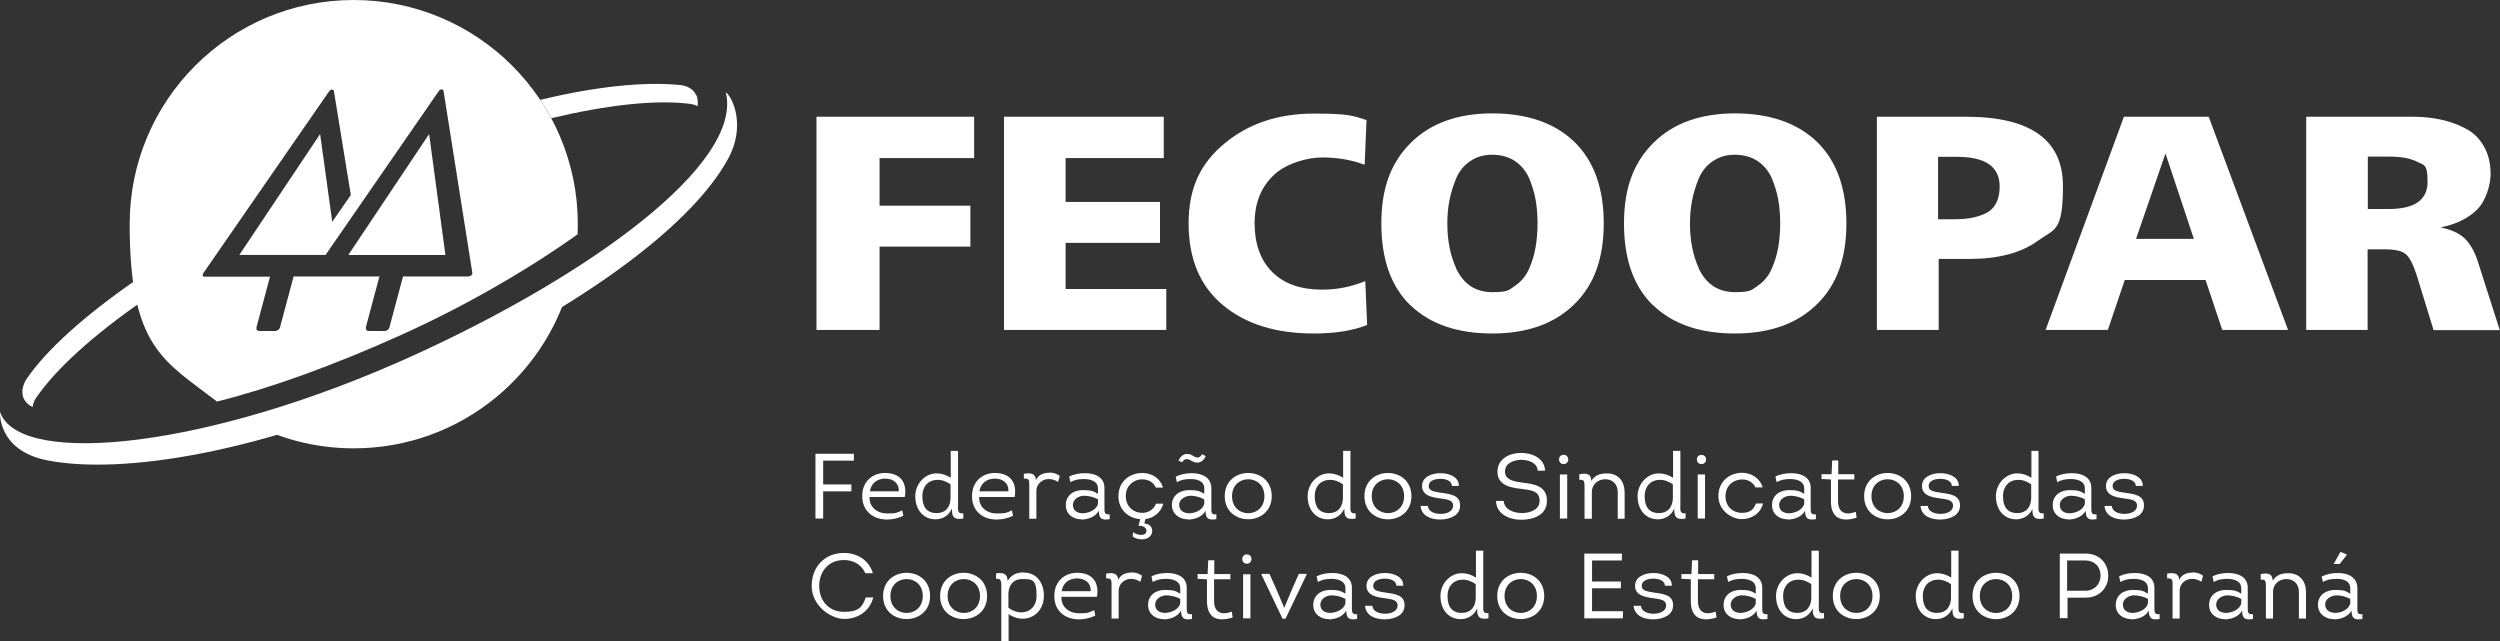 <?xml version="1.0" encoding="UTF-8"?>
<svg id="Camada_1" data-name="Camada 1" xmlns="http://www.w3.org/2000/svg" version="1.1" viewBox="0 0 1197.2 307.1">
  <rect x="0" y="0" width="1197.2" height="307.1" fill="#333333" stroke="none"/>
  <defs>
    <style>
      .cls-1 {
        fill: #fff;
        stroke-width: 0px;
      }
    </style>
  </defs>
  <g>
    <path class="cls-1" d="M407.7,235.3h-13.5v13h-3.7v-31h18.4v3.3h-14.7v11.4h13.5v3.3h0Z"/>
    <path class="cls-1" d="M433.3,238h-16.9c-.2,4.9,3.7,7.9,8.5,7.9s4.7-.5,7.2-1.5l.5,2.6c-2.5,1.2-5.2,1.8-7.8,1.8-7.1,0-12.1-4.5-11.9-11.7.2-6.7,5.1-10.6,10.9-10.6,7.3,0,10.7,4.5,9.5,11.5ZM416.5,235.3h13.9c.2-4-2.7-6.1-6.5-6.1s-6.8,2.2-7.3,6.1Z"/>
    <path class="cls-1" d="M455.8,243.7c-1.5,3.2-4.3,4.9-7.7,5-6.4,0-9.8-5.1-9.8-11.1s4.8-11,10.3-10.9c2.2,0,4.5.7,6.7,2.1v-12.9h3.5v25.3c0,2.9-.5,5,2.5,4.6v2.5c-3.4.6-5.4,0-5.4-3.7v-1ZM455.3,232c-2.1-1.5-4.4-2.3-6.5-2.2-3.9,0-7.1,2.8-7.1,7.9s2.2,8,6.8,8,6.6-3.2,6.7-7.1v-6.5h0Z"/>
    <path class="cls-1" d="M485.8,238h-16.9c-.2,4.9,3.7,7.9,8.5,7.9s4.7-.5,7.2-1.5l.5,2.6c-2.5,1.2-5.2,1.8-7.8,1.8-7.1,0-12.1-4.5-11.8-11.7.2-6.7,5.1-10.6,10.9-10.6,7.3,0,10.7,4.5,9.5,11.5ZM469,235.3h13.9c.2-4-2.7-6.1-6.5-6.1s-6.8,2.2-7.4,6.1Z"/>
    <path class="cls-1" d="M502.5,226.3c1.9,0,3.5.5,5,1.6l-.8,2.9c-1.4-.9-2.9-1.4-4.5-1.4-3,0-5.9,2.3-5.9,5.7v13.3h-3.4v-16.3c0-2,0-3.1-2.6-2.9v-2.3c3.3-.6,5.6-.2,5.8,3,1.2-2.6,3.6-3.5,6.4-3.5Z"/>
    <path class="cls-1" d="M517.9,248.7c-3.9,0-7.4-2.3-7.5-6.6-.1-4.9,3.7-7.4,8.1-7.4s5.2.6,7.3,1.8v-2.6c0-3.6-3.8-4.5-6.7-4.5s-4.7.5-6.5,1.5l-.6-2.7c2.1-1.1,4.8-1.6,7.6-1.6,4.8,0,9.5,1.9,9.3,7.4v8.9c0,2.3-.1,3.7,2.5,3.4v2.3c-3.5.6-5.2,0-5.2-4-1.6,2.9-5.2,4.2-8.4,4.2ZM525.8,239.1c-2-1.1-4.5-1.7-6.7-1.7s-5.4,1.5-5.3,4.6c.1,2.7,2.3,3.8,4.7,3.8s6.6-1.4,7.3-4.6v-2Z"/>
    <path class="cls-1" d="M545.9,248.6c-5.2-.4-10.3-4.2-10.3-11,0-13.1,18.3-14.8,21.3-4.1h-3.4c-2.8-6.5-14.4-4.9-14.4,4.1s11.8,10.7,14.5,3.6h3.5c-1.2,4.3-4.7,6.9-8.6,7.4l-.5,2.1c2.9.1,4.3,2.3,3.6,4.7-1.2,3.5-6.5,3.6-9.2,1.5l.2-2.1c1.5,1.4,5.6,2.2,6.3,0,.7-2.2-2-3.2-3.7-3l.8-3Z"/>
    <path class="cls-1" d="M568.9,248.7c-3.9,0-7.5-2.3-7.7-6.6-.1-4.9,3.8-7.4,8.3-7.4s5,.6,7.2,1.8v-2.6c0-3.6-3.5-4.5-6.5-4.5s-4.8.5-6.6,1.5l-.6-2.6c2.1-1.1,4.9-1.7,7.7-1.7,4.9,0,9.4,1.9,9.4,7.4v8.9c0,2.3-.2,3.7,2.4,3.4v2.3c-3.5.6-5.2,0-5.2-4-1.5,2.9-5.2,4.2-8.4,4.2ZM564.4,220.5c1.4-3,3.9-4.1,7-2.2,1.6,1.1,3.1,1.3,4.2-.8.7.4,1.2.6,1.8.9-1.2,2.9-3.9,4.1-6.8,2.3-1.8-1.1-3.3-1.4-4.5.7-.5-.3-1.2-.6-1.8-.9ZM576.6,239.1c-2-1.1-4.4-1.7-6.5-1.7s-5.6,1.5-5.4,4.6c.1,2.7,2.5,3.8,4.9,3.8s6.4-1.4,7.1-4.6v-2Z"/>
    <path class="cls-1" d="M586.5,237.6c0-14.8,22.5-14.8,22.5,0,0,14.7-22.5,14.8-22.5,0ZM605.5,237.6c0-10.8-15.5-10.8-15.5,0,0,10.9,15.5,10.9,15.5,0Z"/>
    <path class="cls-1" d="M643.7,243.7c-1.5,3.2-4.3,4.9-7.7,5-6.4,0-9.8-5.1-9.8-11.1s4.8-11,10.3-10.9c2.2,0,4.5.7,6.7,2.1v-12.9h3.5v25.3c0,2.9-.5,5,2.5,4.6v2.5c-3.4.6-5.4,0-5.4-3.7v-1ZM643.2,232c-2.1-1.5-4.4-2.3-6.5-2.2-3.9,0-7.1,2.8-7.1,7.9s2.2,8,6.8,8,6.6-3.2,6.7-7.1v-6.5h0Z"/>
    <path class="cls-1" d="M653.4,237.6c0-14.8,22.5-14.8,22.5,0s-22.5,14.8-22.5,0ZM672.4,237.6c0-10.8-15.5-10.8-15.5,0s15.5,10.9,15.5,0Z"/>
    <path class="cls-1" d="M683.8,242.3c.2,2.7,3.2,3.8,6.1,3.8s5.9-1.2,6-3.9c0-2.4-2-3-6-3.5-4.2-.5-8.8-1.4-8.9-5.8s4.4-6.3,8.8-6.3,9,2,8.8,6.1h-3.3c0-2.3-2.7-3.4-5.5-3.4s-5.7,1-5.6,3.5c0,2.1,2,2.6,6,3.2,4.5.6,9.2,1.2,9,6.2,0,4.4-4.4,6.5-9.4,6.6-4.6,0-9.1-1.7-9.5-6.5h3.4Z"/>
    <path class="cls-1" d="M720.1,239.9c.2,4.2,5,5.8,8.8,5.8,3.7-.1,8.3-1.4,8.4-5.9,0-5-4.7-5.1-8.9-5.7-5.6-.6-11.3-2-11.3-8.2s5.8-9,11.2-9c5.3-.1,11.4,2.5,11.6,8.5h-3.5c-.3-3.9-4.5-5.2-8-5.2-3.4.1-7.7,1.5-7.7,5.6s4.5,4.8,8.2,5.3c6.2.7,11.9,1.8,11.9,8.7s-6.4,9-12,9.1c-5.8.1-12.2-2.6-12.4-9h3.6Z"/>
    <path class="cls-1" d="M751,220c0,3-4.4,3-4.4,0s4.4-2.9,4.4,0ZM750.5,248.3h-3.5v-21.1h3.5v21.1Z"/>
    <path class="cls-1" d="M774.7,248.3v-12.6c0-3.9-2.5-6.2-6-6.2s-6.4,2.5-6.4,6.1v12.8h-3.5v-15.2c0-2.9-.2-3.6-2.5-3.4v-2.7c2.4-.4,5.7-.9,5.7,3.2,1.9-2.9,4.5-3.6,7.5-3.6,5.6,0,8.5,3.9,8.5,9.1v12.6h-3.5Z"/>
    <path class="cls-1" d="M801.7,243.7c-1.5,3.2-4.3,4.9-7.7,5-6.4,0-9.8-5.1-9.8-11.1s4.8-11,10.3-10.9c2.2,0,4.5.7,6.7,2.1v-12.9h3.5v25.3c0,2.9-.5,5,2.5,4.6v2.5c-3.4.6-5.4,0-5.4-3.7v-1ZM801.2,232c-2.1-1.5-4.4-2.3-6.5-2.2-3.9,0-7.1,2.8-7.1,7.9s2.2,8,6.8,8,6.6-3.2,6.7-7.1v-6.5h0Z"/>
    <path class="cls-1" d="M817,220c0,3-4.4,3-4.4,0,0-2.9,4.4-2.9,4.4,0ZM816.5,248.3h-3.5v-21.1h3.5v21.1Z"/>
    <path class="cls-1" d="M840.7,233.5c-1.2-2.6-3.7-3.9-6.4-3.9-3.9,0-8,2.7-8,8s3.9,8,7.8,8,5.6-1.5,6.8-4.5h3.4c-1.3,5-5.7,7.5-10.2,7.5s-11.2-3.8-11.2-11.1,5.8-11.1,11.3-11.1c4.3,0,8.5,2.4,9.9,7h-3.3Z"/>
    <path class="cls-1" d="M856.1,248.7c-3.9,0-7.4-2.3-7.5-6.6-.1-4.9,3.7-7.4,8.1-7.4s5.2.6,7.3,1.8v-2.6c0-3.6-3.8-4.5-6.7-4.5s-4.7.5-6.5,1.5l-.6-2.7c2.1-1.1,4.8-1.6,7.6-1.6,4.8,0,9.5,1.9,9.3,7.4v8.9c0,2.3-.1,3.7,2.5,3.4v2.3c-3.5.6-5.2,0-5.2-4-1.5,2.9-5.2,4.2-8.4,4.2ZM864,239.1c-2-1.1-4.5-1.7-6.7-1.7s-5.4,1.5-5.3,4.6c.1,2.7,2.3,3.8,4.7,3.8s6.6-1.4,7.3-4.6v-2Z"/>
    <path class="cls-1" d="M880.2,227.1h7.8v2.5h-7.8v10.4c0,5.4,3.4,7,8.5,5.1l.4,2.8c-7.3,2.3-12.3.3-12.3-7.8v-10.5l-4.5-.2v-2.3h4.8l.3-6.6h2.9v6.6Z"/>
    <path class="cls-1" d="M892.7,237.6c0-14.8,22.5-14.8,22.5,0s-22.5,14.8-22.5,0ZM911.7,237.6c0-10.8-15.5-10.8-15.5,0s15.5,10.9,15.5,0Z"/>
    <path class="cls-1" d="M923.2,242.3c.2,2.7,3.2,3.8,6.1,3.8s5.9-1.2,6-3.9c0-2.4-2-3-6-3.5-4.2-.5-8.8-1.4-8.9-5.8s4.4-6.3,8.8-6.3,9,2,8.8,6.1h-3.3c0-2.3-2.7-3.4-5.5-3.4s-5.7,1-5.6,3.5c0,2.1,2,2.6,6,3.2,4.5.6,9.2,1.2,9,6.2,0,4.4-4.4,6.5-9.4,6.6-4.6,0-9.1-1.7-9.5-6.5h3.4Z"/>
    <path class="cls-1" d="M973.3,243.7c-1.5,3.2-4.3,4.9-7.7,5-6.4,0-9.8-5.1-9.8-11.1s4.8-11,10.3-10.9c2.2,0,4.5.7,6.7,2.1v-12.9h3.4v25.3c0,2.9-.5,5,2.5,4.6v2.5c-3.4.6-5.4,0-5.4-3.7v-1h0ZM972.8,232c-2.1-1.5-4.4-2.3-6.5-2.2-3.9,0-7.1,2.8-7.1,7.9s2.2,8,6.8,8,6.6-3.2,6.7-7.1v-6.5h0Z"/>
    <path class="cls-1" d="M990.5,248.7c-3.9,0-7.4-2.3-7.5-6.6-.1-4.9,3.7-7.4,8.1-7.4s5.2.6,7.3,1.8v-2.6c0-3.6-3.8-4.5-6.7-4.5s-4.7.5-6.5,1.5l-.6-2.7c2.1-1.1,4.8-1.6,7.6-1.6,4.8,0,9.5,1.9,9.3,7.4v8.9c0,2.3-.1,3.7,2.5,3.4v2.3c-3.5.6-5.2,0-5.2-4-1.6,2.9-5.2,4.2-8.4,4.2ZM998.4,239.1c-1.9-1.1-4.6-1.7-6.7-1.7s-5.4,1.5-5.3,4.6c.1,2.7,2.3,3.8,4.7,3.8s6.6-1.4,7.3-4.6v-2Z"/>
    <path class="cls-1" d="M1011.3,242.3c.2,2.7,3.2,3.8,6.1,3.8s5.9-1.2,6-3.9c0-2.4-2-3-6-3.5-4.2-.5-8.8-1.4-8.9-5.8s4.4-6.3,8.8-6.3,9,2,8.8,6.1h-3.3c0-2.3-2.7-3.4-5.5-3.4s-5.7,1-5.6,3.5c0,2.1,2,2.6,6,3.2,4.5.6,9.2,1.2,9,6.2,0,4.4-4.4,6.5-9.4,6.6-4.6,0-9.1-1.7-9.5-6.5h3.4Z"/>
    <path class="cls-1" d="M404.2,264.8c6,0,11.9,3.2,13.8,9.7h-3.6c-1.9-4.2-5.7-6.3-10.2-6.3-7.1-.1-11.9,5.2-11.9,12.4s4.7,12.4,11.9,12.4,8.8-2.4,10.4-6.9h3.6c-1.8,6.9-7.7,10.3-13.9,10.3s-15.6-6.1-15.6-15.8c0-9.7,6.9-16,15.7-15.8Z"/>
    <path class="cls-1" d="M422.9,285.4c0-14.8,22.5-14.8,22.5,0,0,14.7-22.5,14.8-22.5,0ZM441.9,285.4c0-10.8-15.5-10.8-15.5,0s15.5,10.9,15.5,0Z"/>
    <path class="cls-1" d="M450.2,285.4c0-14.8,22.5-14.8,22.5,0,0,14.7-22.5,14.8-22.5,0ZM469.3,285.4c0-10.8-15.5-10.8-15.5,0s15.5,10.9,15.5,0Z"/>
    <path class="cls-1" d="M490.3,274.2c6.2,0,9.6,5,9.6,11.1,0,9.5-9.3,14-16.9,8.8v12.9h-3.5v-25.2c0-2.7.3-5-2.5-4.6v-2.6c3.3-.6,5.6.2,5.5,3.6,2-3.2,4.7-4.1,7.8-4.1ZM482.9,291c5.8,4.5,13.5,2.1,13.5-5.7s-2-8-6.8-8-6.6,3.4-6.7,7.1v6.6Z"/>
    <path class="cls-1" d="M525.2,285.8h-16.9c-.2,4.9,3.7,7.9,8.5,7.9s4.7-.5,7.2-1.5l.5,2.6c-2.5,1.2-5.2,1.8-7.8,1.8-7.1,0-12.1-4.5-11.8-11.7.2-6.7,5.1-10.6,10.9-10.6,7.3,0,10.7,4.5,9.5,11.5ZM508.4,283.1h13.9c.2-4-2.7-6.1-6.5-6.1-3.9,0-6.8,2.2-7.4,6.1Z"/>
    <path class="cls-1" d="M541.9,274.1c1.9,0,3.5.5,5,1.6l-.8,2.9c-1.4-.9-2.9-1.4-4.5-1.4-3,0-5.9,2.3-5.9,5.7v13.3h-3.4v-16.3c0-2,0-3.1-2.6-2.9v-2.3c3.3-.6,5.6-.2,5.8,3,1.2-2.6,3.6-3.5,6.4-3.5Z"/>
    <path class="cls-1" d="M557.3,296.5c-3.9,0-7.4-2.3-7.5-6.6-.1-4.9,3.7-7.4,8.1-7.4s5.2.6,7.3,1.8v-2.6c0-3.6-3.8-4.5-6.7-4.5s-4.7.5-6.5,1.5l-.6-2.7c2.1-1.1,4.8-1.6,7.6-1.6,4.8,0,9.5,1.9,9.3,7.4v8.9c0,2.3-.1,3.7,2.5,3.4v2.3c-3.5.6-5.2,0-5.2-4-1.6,2.9-5.2,4.2-8.4,4.2ZM565.2,286.8c-2-1.1-4.5-1.7-6.7-1.7s-5.4,1.5-5.3,4.6c.1,2.7,2.3,3.8,4.7,3.8s6.6-1.4,7.3-4.6v-2Z"/>
    <path class="cls-1" d="M581.4,274.9h7.8v2.5h-7.8v10.4c0,5.4,3.4,7,8.5,5.1l.4,2.8c-7.3,2.3-12.3.3-12.3-7.8v-10.5l-4.5-.2v-2.3h4.8l.3-6.6h2.9v6.6Z"/>
    <path class="cls-1" d="M599.3,267.7c0,3-4.4,3-4.4,0s4.4-2.9,4.4,0ZM598.8,296.1h-3.5v-21.1h3.5v21.1Z"/>
    <path class="cls-1" d="M614.2,296.3l-10.1-21.1v-.4h3.8l3.6,8,3.5,8.3,3.5-8.4,3.5-7.9h3.7v.4l-10.1,21.1h-1.5Z"/>
    <path class="cls-1" d="M636.4,296.5c-3.9,0-7.4-2.3-7.5-6.6-.1-4.9,3.7-7.4,8.1-7.4s5.2.6,7.3,1.8v-2.6c0-3.6-3.8-4.5-6.7-4.5s-4.7.5-6.5,1.5l-.6-2.7c2.1-1.1,4.8-1.6,7.6-1.6,4.8,0,9.5,1.9,9.3,7.4v8.9c0,2.3-.1,3.7,2.5,3.4v2.3c-3.5.6-5.2,0-5.2-4-1.6,2.9-5.2,4.2-8.4,4.2ZM644.3,286.8c-2-1.1-4.5-1.7-6.7-1.7s-5.4,1.5-5.3,4.6c.1,2.7,2.3,3.8,4.7,3.8s6.6-1.4,7.3-4.6v-2Z"/>
    <path class="cls-1" d="M657.2,290.1c.2,2.7,3.2,3.8,6.1,3.8s5.9-1.2,6-3.9c0-2.4-2-3-6-3.5-4.2-.5-8.8-1.4-8.9-5.8s4.4-6.3,8.8-6.3,9,2,8.8,6.1h-3.3c0-2.3-2.7-3.4-5.5-3.4s-5.7,1-5.6,3.5c0,2.1,2,2.6,6,3.2,4.5.6,9.2,1.2,9,6.2,0,4.4-4.4,6.5-9.4,6.6-4.6,0-9.1-1.7-9.5-6.5h3.4Z"/>
    <path class="cls-1" d="M707.3,291.5c-1.5,3.2-4.3,4.9-7.7,5-6.4,0-9.8-5.1-9.8-11.1s4.8-11,10.3-10.9c2.2,0,4.5.7,6.7,2.1v-12.9h3.5v25.3c0,2.9-.5,5,2.5,4.6v2.5c-3.4.6-5.4,0-5.4-3.7v-1ZM706.8,279.8c-2.1-1.5-4.4-2.3-6.5-2.2-3.9,0-7.1,2.8-7.1,7.9s2.2,8,6.8,8,6.6-3.2,6.7-7.1v-6.5h0Z"/>
    <path class="cls-1" d="M717,285.4c0-14.8,22.5-14.8,22.5,0,0,14.7-22.5,14.8-22.5,0ZM736,285.4c0-10.8-15.5-10.8-15.5,0s15.5,10.9,15.5,0Z"/>
    <path class="cls-1" d="M776.7,268.4h-14.3v10.1h13.8v3.2h-13.8v11h14.8v3.4h-18.5v-31h18v3.2h0Z"/>
    <path class="cls-1" d="M785.8,290.1c.2,2.7,3.2,3.8,6.1,3.8s5.9-1.2,6-3.9c0-2.4-2-3-6-3.5-4.2-.5-8.8-1.4-8.9-5.8s4.4-6.3,8.8-6.3,9,2,8.8,6.1h-3.3c0-2.3-2.7-3.4-5.5-3.4s-5.7,1-5.6,3.5c0,2.1,2,2.6,6,3.2,4.5.6,9.2,1.2,9,6.2,0,4.4-4.4,6.5-9.4,6.6-4.6,0-9.1-1.7-9.5-6.5h3.4Z"/>
    <path class="cls-1" d="M813.1,274.9h7.8v2.5h-7.8v10.4c0,5.4,3.4,7,8.5,5.1l.4,2.8c-7.3,2.3-12.3.3-12.3-7.8v-10.5l-4.5-.2v-2.3h4.8l.3-6.6h2.9v6.6Z"/>
    <path class="cls-1" d="M832.9,296.5c-3.9,0-7.4-2.3-7.5-6.6-.1-4.9,3.7-7.4,8.1-7.4s5.2.6,7.3,1.8v-2.6c0-3.6-3.8-4.5-6.7-4.5s-4.7.5-6.5,1.5l-.6-2.7c2.1-1.1,4.8-1.6,7.6-1.6,4.8,0,9.5,1.9,9.3,7.4v8.9c0,2.3-.1,3.7,2.5,3.4v2.3c-3.5.6-5.2,0-5.2-4-1.5,2.9-5.2,4.2-8.4,4.2ZM840.8,286.8c-2-1.1-4.5-1.7-6.7-1.7s-5.4,1.5-5.3,4.6c.1,2.7,2.3,3.8,4.7,3.8s6.6-1.4,7.3-4.6v-2Z"/>
    <path class="cls-1" d="M868,291.5c-1.5,3.2-4.3,4.9-7.7,5-6.4,0-9.8-5.1-9.8-11.1s4.8-11,10.3-10.9c2.2,0,4.5.7,6.7,2.1v-12.9h3.5v25.3c0,2.9-.5,5,2.5,4.6v2.5c-3.4.6-5.4,0-5.4-3.7v-1ZM867.5,279.8c-2.1-1.5-4.4-2.3-6.5-2.2-3.9,0-7.1,2.8-7.1,7.9s2.2,8,6.8,8,6.6-3.2,6.7-7.1v-6.5h0Z"/>
    <path class="cls-1" d="M877.7,285.4c0-14.8,22.5-14.8,22.5,0,0,14.7-22.5,14.8-22.5,0ZM896.7,285.4c0-10.8-15.5-10.8-15.5,0s15.5,10.9,15.5,0Z"/>
    <path class="cls-1" d="M934.9,291.5c-1.5,3.2-4.3,4.9-7.7,5-6.4,0-9.8-5.1-9.8-11.1s4.8-11,10.3-10.9c2.2,0,4.5.7,6.7,2.1v-12.9h3.5v25.3c0,2.9-.5,5,2.5,4.6v2.5c-3.4.6-5.4,0-5.4-3.7v-1ZM934.4,279.8c-2.1-1.5-4.4-2.3-6.5-2.2-3.9,0-7.1,2.8-7.1,7.9s2.2,8,6.8,8,6.6-3.2,6.7-7.1v-6.5h0Z"/>
    <path class="cls-1" d="M944.6,285.4c0-14.8,22.5-14.8,22.5,0s-22.5,14.8-22.5,0ZM963.6,285.4c0-10.8-15.5-10.8-15.5,0,0,10.9,15.5,10.9,15.5,0Z"/>
    <path class="cls-1" d="M986.4,296.1v-31c4.1,0,8.3,0,12.4,0,6.6,0,10.8,4.7,10.8,10.6s-4.3,10.5-10.8,10.5h-8.7v9.8h-3.7ZM998.7,282.9c4.1,0,7.2-3,7.2-7.3s-3-7.2-7.2-7.2c-2.8,0-5.8,0-8.8,0v14.5h8.8Z"/>
    <path class="cls-1" d="M1020.7,296.5c-3.9,0-7.4-2.3-7.5-6.6-.1-4.9,3.7-7.4,8.1-7.4s5.2.6,7.3,1.8v-2.6c0-3.6-3.8-4.5-6.7-4.5s-4.7.5-6.5,1.5l-.6-2.7c2.1-1.1,4.8-1.6,7.6-1.6,4.8,0,9.5,1.9,9.3,7.4v8.9c0,2.3-.1,3.7,2.5,3.4v2.3c-3.5.6-5.2,0-5.2-4-1.5,2.9-5.2,4.2-8.4,4.2ZM1028.6,286.8c-1.9-1.1-4.6-1.7-6.7-1.7s-5.4,1.5-5.3,4.6c.1,2.7,2.3,3.8,4.7,3.8s6.6-1.4,7.3-4.6v-2Z"/>
    <path class="cls-1" d="M1050,274.1c1.9,0,3.5.5,5,1.6l-.8,2.9c-1.4-.9-2.9-1.4-4.5-1.4-3.1,0-5.9,2.3-5.9,5.7v13.3h-3.4v-16.3c0-2,0-3.1-2.6-2.9v-2.3c3.3-.6,5.6-.2,5.8,3,1.2-2.6,3.6-3.5,6.4-3.5Z"/>
    <path class="cls-1" d="M1065.4,296.5c-3.9,0-7.4-2.3-7.5-6.6-.1-4.9,3.7-7.4,8.1-7.4s5.2.6,7.3,1.8v-2.6c0-3.6-3.8-4.5-6.7-4.5s-4.7.5-6.5,1.5l-.6-2.7c2.1-1.1,4.8-1.6,7.6-1.6,4.8,0,9.5,1.9,9.3,7.4v8.9c0,2.3-.1,3.7,2.5,3.4v2.3c-3.5.6-5.2,0-5.2-4-1.6,2.9-5.2,4.2-8.4,4.2ZM1073.3,286.8c-1.9-1.1-4.6-1.7-6.7-1.7s-5.4,1.5-5.3,4.6c.1,2.7,2.3,3.8,4.7,3.8s6.6-1.4,7.3-4.6v-2Z"/>
    <path class="cls-1" d="M1100.9,296.1v-12.6c0-3.9-2.5-6.2-6-6.2s-6.4,2.5-6.4,6.1v12.8h-3.4v-15.2c0-2.9-.2-3.6-2.5-3.4v-2.7c2.4-.4,5.7-.9,5.7,3.2,1.9-2.9,4.5-3.6,7.5-3.6,5.6,0,8.5,3.9,8.5,9.1v12.6h-3.5Z"/>
    <path class="cls-1" d="M1117.7,296.5c-3.9,0-7.5-2.3-7.7-6.6-.1-4.9,3.8-7.4,8.3-7.4s5,.6,7.2,1.8v-2.6c0-3.6-3.5-4.5-6.5-4.5s-4.8.5-6.6,1.5l-.6-2.6c2.1-1.1,4.9-1.7,7.7-1.7,4.9,0,9.4,1.9,9.4,7.4v8.9c0,2.3-.2,3.7,2.4,3.4v2.3c-3.5.6-5.2,0-5.2-4-1.6,2.9-5.2,4.2-8.4,4.2ZM1125.4,286.8c-1.9-1.1-4.4-1.7-6.5-1.7s-5.6,1.5-5.4,4.6c.1,2.7,2.5,3.8,4.9,3.8s6.4-1.4,7.1-4.6v-2ZM1117.7,270.1v-.3l3.1-5.5,3,1.2v.3l-3.4,4.3h-2.8Z"/>
  </g>
  <path class="cls-1" d="M65.4,133.9c-24.8,17.1-43.3,33.7-52.9,47.9-1.2,2.1-2.2,4.7-1.6,7.6.7,3.8,4.7,5.5,4.7,5.5.2-1.5.8-3,1.5-4.1,9.4-13.9,27.4-30.2,51.5-46.9-1.2-3.3-2.2-6.6-3.1-10.1"/>
  <path class="cls-1" d="M333.3,45.4c-1.5-3.2-4.8-4.4-7.8-4.7-17.5-1.7-40.4.8-66.8,7.1,1.9,2.8,3.7,5.8,5.3,8.8,26.9-6.4,49.9-8.9,66.1-6.9,2.4.3,4,1.1,4,1.1.1-1.4.2-3.6-.7-5.4"/>
  <path class="cls-1" d="M194.1,173.1c-26.6,12.1-52.5,21.5-76.3,28.4,15.3,8.4,32.9,13.2,51.6,13.2,51.6,0,94.8-36.5,105-85.1-23.5,15.3-51.1,30.2-80.4,43.5"/>
  <path class="cls-1" d="M347.6,44.3c8.2,34-64.3,87.1-149.8,126C99.8,214.8,11.8,223.4.5,198.5c-.2-.4-.3-.8-.5-1.2,0,0-1.3,18.3,22.4,23.1,36,7.2,104.1-3.7,180.4-38.4,69.3-31.5,127.1-71.5,145.9-106,8.6-15.8,2.1-29.5-1.1-31.8"/>
  <polygon class="cls-1" points="166.8 122.1 184.4 122.1 213.3 122.1 205.5 64.2 166.8 122.1"/>
  <path class="cls-1" d="M225.5,131.9c-.3.3-.7.5-1.1.5h-31.4c0,0-6.5,24.3-6.5,24.3,0,0,0,0,0,.1h0c0,.1,0,.1,0,.1-.4.9-1.3,1.6-2.2,1.6h-7.8c-.9,0-1.4-.7-1.3-1.6,0,0,0,0,0,0v-.2c0,0,6.5-24.3,6.5-24.3h-41.1s-6.5,24.3-6.5,24.3c0,0,0,0,0,.1h0c0,.1,0,.1,0,.1-.4.9-1.3,1.6-2.2,1.6h-7.8c-.9,0-1.5-.7-1.3-1.5h0v-.2c0,0,6.5-24.3,6.5-24.3h-31.4c-.4,0-.7-.2-.8-.5-.1-.3,0-.7.2-1.1l60.4-87.3c.3-.4.8-.7,1.3-.7s.8.3.9.7l8.1,49.8-8.9,12.8-5.8-42-38.7,57.9h41.3s54.3-78.6,54.3-78.6c.3-.4.8-.7,1.3-.7s.8.3.9.7l13.8,87.2c0,.4,0,.8-.4,1.1M169.4,0C110.1,0,62.1,48,62.1,107.3s16.4,65.4,41.8,85c26.2-6.6,55.8-17.3,88.2-31.9,30.6-13.8,60.7-31.2,84.5-48.2,0-1.6.1-3.3.1-4.9,0-59.3-48.1-107.3-107.4-107.3"/>
  <g>
    <path class="cls-1" d="M421.2,158h-30.2V55.9h75.5v19.8h-45.3v22.8h43.5v19.6h-43.5v40h0Z"/>
    <path class="cls-1" d="M558.6,158h-77.8V55.9h76.5v19.8h-47v21h45.2v19.6h-45.2v22.1h48.2v19.7h0Z"/>
    <path class="cls-1" d="M653.8,134.6l.9,21c-6.9,2.8-15.5,4.1-25.6,4.1-18.1,0-32.6-4.5-43.5-13.6s-16.4-22.1-16.4-39.1,5.7-28.8,17.2-38.3c11.4-9.5,25.7-14.3,42.7-14.3s18.7,1,25.3,3.1l-.9,21.4c-6.4-2.4-13.2-3.5-20.4-3.5s-17.4,2.9-23.3,8.6c-6,5.8-9,13.4-9,23s2.8,17.8,8.6,23.4c5.7,5.6,13.6,8.3,23.7,8.3,7.4,0,14.2-1.4,20.7-4.1Z"/>
    <path class="cls-1" d="M675.4,146.2c-9.3-9-13.9-22.1-13.9-39.2s4.7-29.3,14.2-38.7c9.4-9.3,22.4-14,39-14s29.9,4.6,39.3,13.7c9.3,9.1,14,22.1,14,39s-4.7,29.6-14.2,38.8c-9.4,9.2-22.5,13.9-39.1,13.9-16.8,0-29.9-4.5-39.2-13.5ZM697.3,128.6c3.7,7.6,9.4,11.3,17.3,11.3s7.9-1,11-3.1c3-2,5.2-4.8,6.7-8.2,1.5-3.4,2.5-6.9,3.1-10.4s.9-7.3.9-11.2-.3-7.7-.9-11.2-1.7-7-3.1-10.4c-1.5-3.4-3.7-6.1-6.7-8.2-3-2-6.7-3.1-11-3.1s-7.6,1.1-10.6,3.1-5.3,4.9-6.7,8.3-2.5,6.9-3.2,10.5c-.7,3.6-1,7.2-1,11,0,8.2,1.4,15.4,4.3,21.6Z"/>
    <path class="cls-1" d="M791.6,146.2c-9.3-9-13.9-22.1-13.9-39.2s4.7-29.3,14.2-38.7c9.4-9.3,22.4-14,39-14s29.9,4.6,39.3,13.7c9.3,9.1,14,22.1,14,39s-4.7,29.6-14.2,38.8c-9.4,9.2-22.5,13.9-39.1,13.9-16.8,0-29.9-4.5-39.2-13.5ZM813.5,128.6c3.7,7.6,9.4,11.3,17.3,11.3s7.9-1,11-3.1c3-2,5.2-4.8,6.7-8.2,1.5-3.4,2.5-6.9,3.1-10.4s.9-7.3.9-11.2-.3-7.7-.9-11.2-1.7-7-3.1-10.4c-1.5-3.4-3.7-6.1-6.7-8.2-3-2-6.7-3.1-11-3.1s-7.6,1.1-10.6,3.1-5.3,4.9-6.7,8.3-2.5,6.9-3.2,10.5c-.7,3.6-1,7.2-1,11,0,8.2,1.4,15.4,4.3,21.6Z"/>
    <path class="cls-1" d="M928.3,158h-29.5V55.9h42.6c31,0,46.5,11.1,46.5,33.2s-4,20.4-12,26.2c-8,5.8-18.9,8.7-32.7,8.7h-14.8v34h0ZM928.1,75v30h7.5c3.2,0,5.9-.2,8.2-.6,2.3-.4,4.6-1.1,6.8-2.1,2.2-1,4-2.6,5.2-4.8,1.2-2.2,1.8-4.9,1.8-8.2,0-9.5-6.8-14.2-20.5-14.2h-9Z"/>
    <path class="cls-1" d="M1009.3,158h-29.7l37.5-102.1h40.6l38,102.1h-31.5l-8-23.9h-38.7l-8.1,23.9ZM1037,73.5l-14.1,40.9h27.7l-13.6-40.9Z"/>
    <path class="cls-1" d="M1134,158h-29.6V55.9h51.1c4.8,0,9.3.5,13.5,1.4,4.2.9,8.1,2.3,11.8,4.3,3.7,1.9,6.6,4.8,8.7,8.5,2.1,3.7,3.2,8.1,3.2,13.2s-2.2,12.8-6.5,17.1c-4.3,4.2-10.2,7.1-17.5,8.5,5.1,1,9,2.8,11.6,5.3s4.8,6.3,6.4,11.4l10.4,32.5h-31.7l-8-26c-1.6-5.1-3.3-8.5-5.1-10.2s-5.2-2.5-10.2-2.5h-8.3v38.7h0ZM1133.9,75v25.1h9.8c12.6,0,18.8-4.3,18.8-13s-1.6-7.9-4.9-9.6c-3.3-1.7-7.7-2.5-13.3-2.5h-10.4Z"/>
  </g>
</svg>